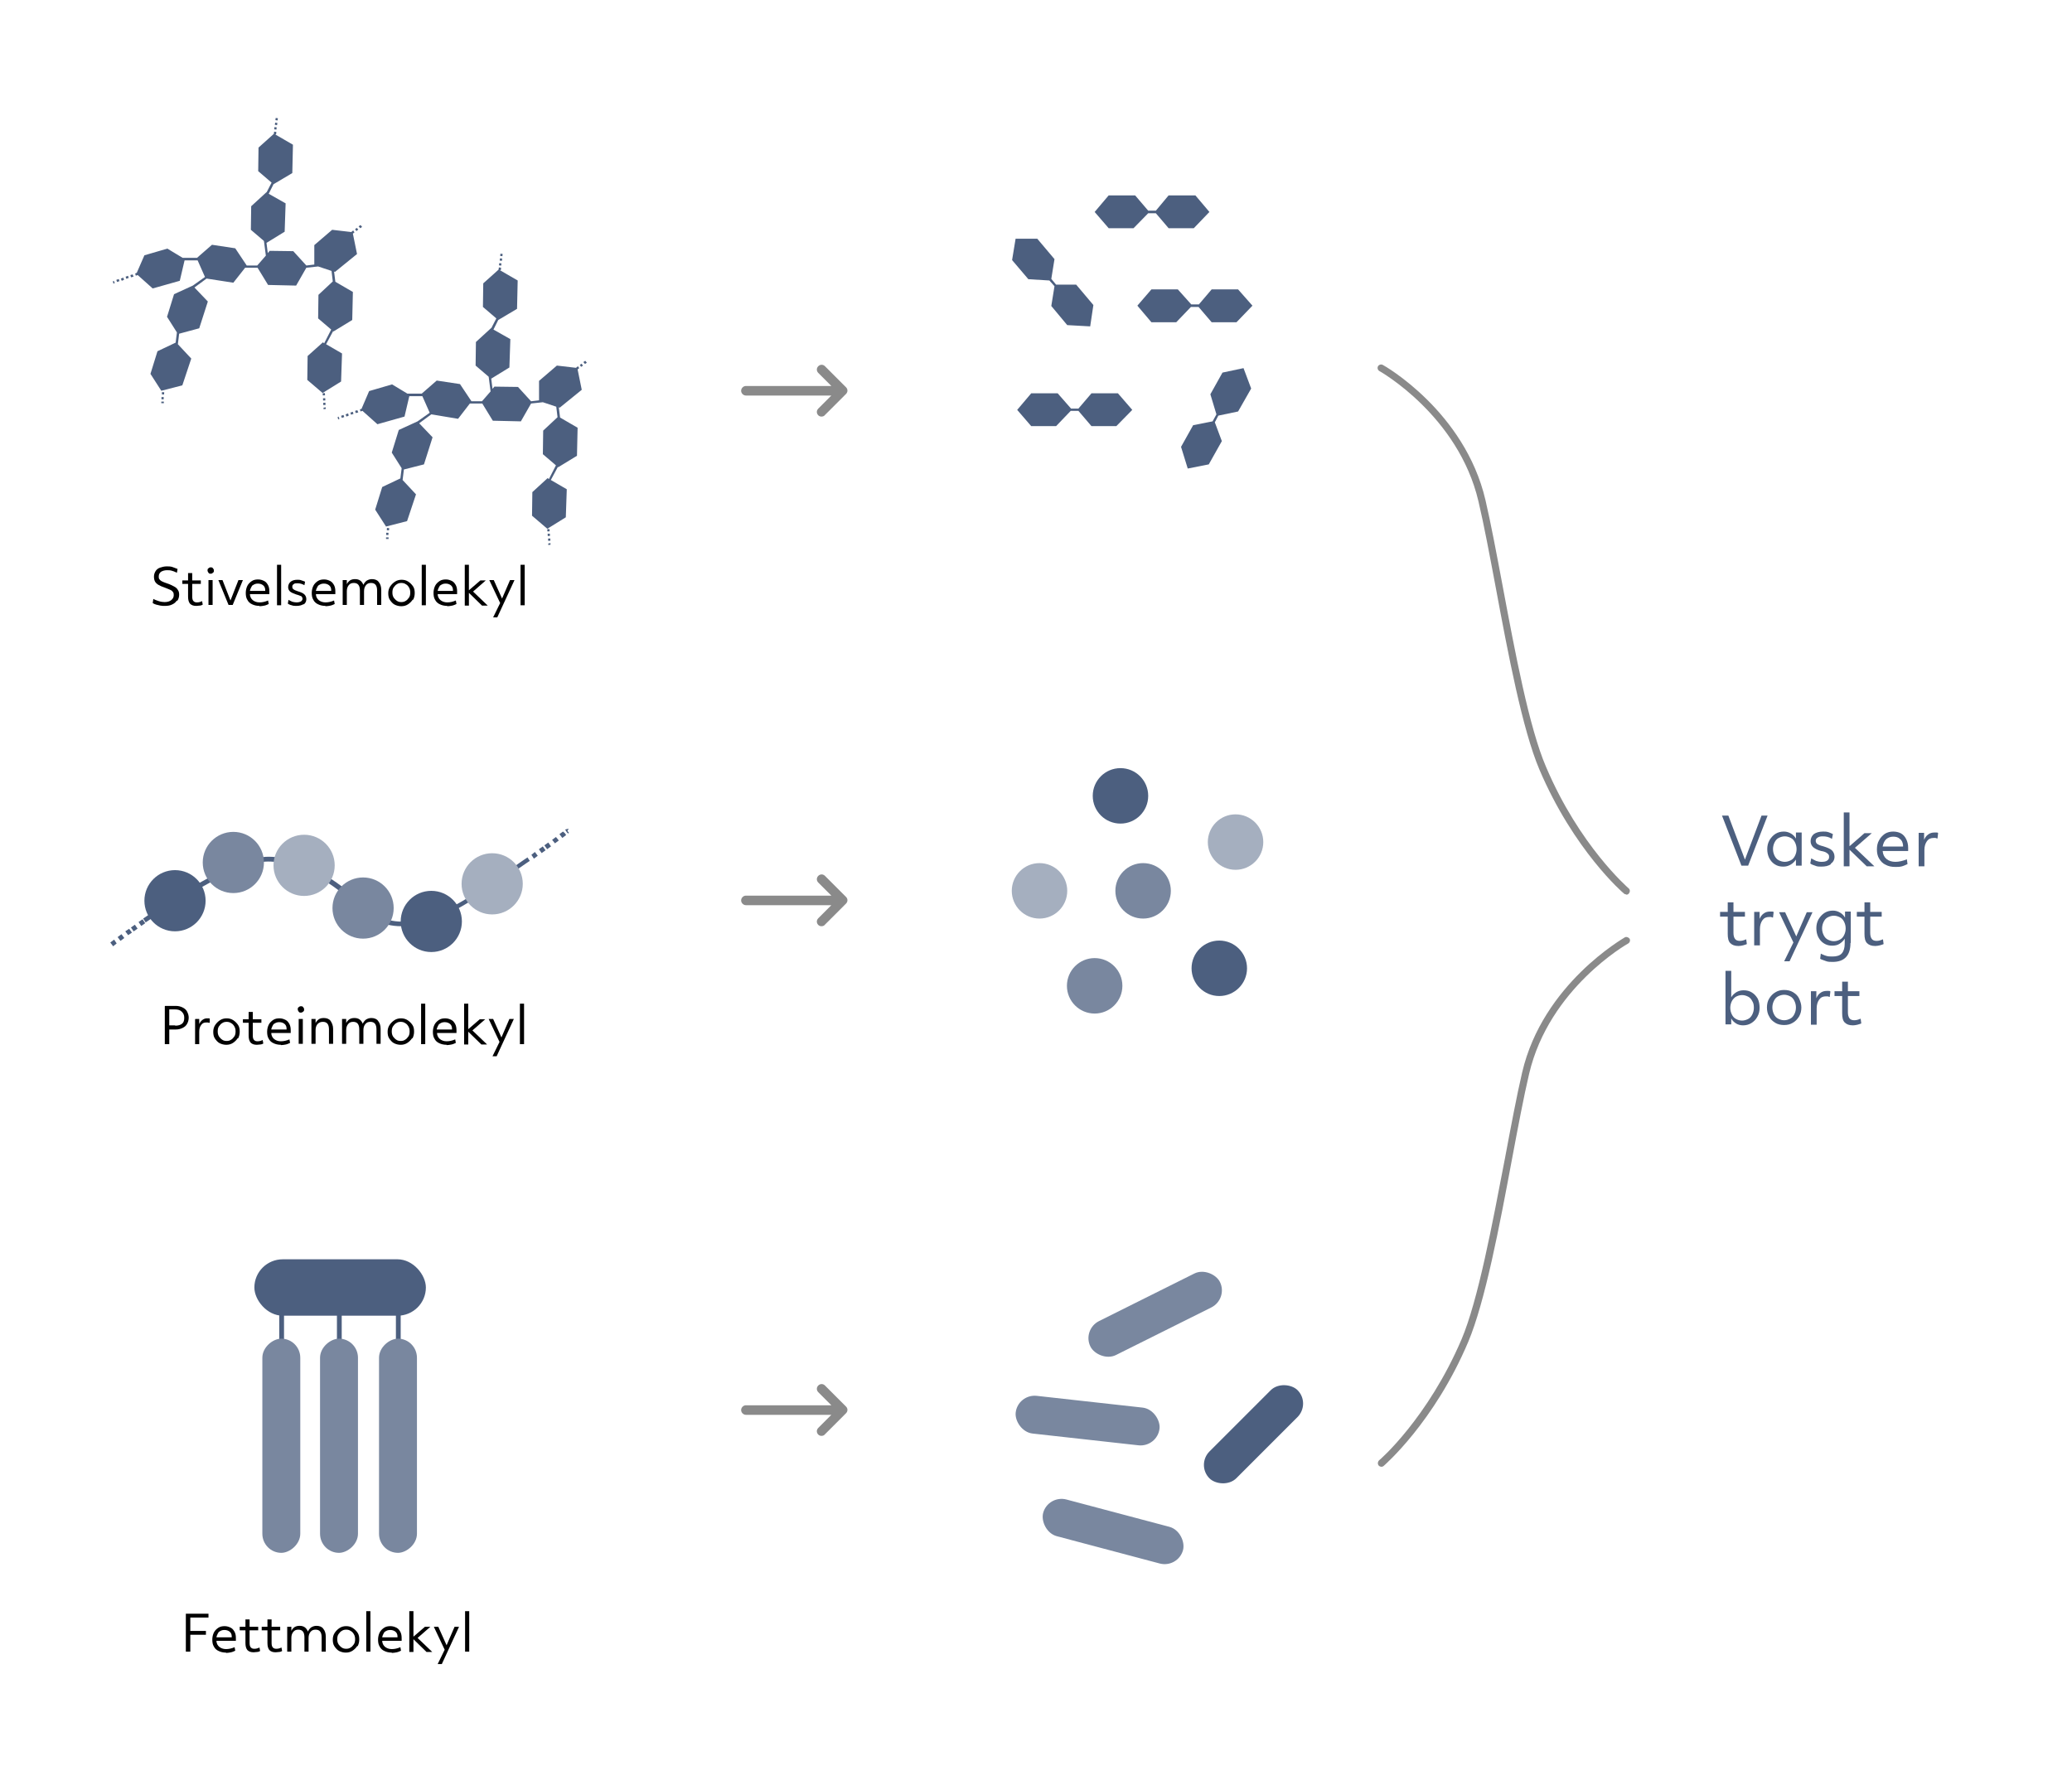 <?xml version="1.0" encoding="UTF-8"?><svg id="Capa_2" xmlns="http://www.w3.org/2000/svg" viewBox="0 0 65 56"><defs><style>.cls-1{fill:#4c5f7f;}.cls-1,.cls-2,.cls-3,.cls-4,.cls-5,.cls-6{stroke-width:0px;}.cls-2{fill:#000;}.cls-3{fill:#a5afbf;}.cls-4{fill:#8a8a8a;}.cls-5{fill:#fff;}.cls-6{fill:#79879f;}</style></defs><g id="Capa_1-2"><rect class="cls-5" width="65" height="56"/><polygon class="cls-1" points="11.2 7.97 11.07 7.33 11.12 7.29 11.08 7.23 11.02 7.28 11.02 7.28 10.42 7.21 9.86 7.69 9.86 8.3 9.61 8.33 9.2 7.88 8.46 7.87 8.4 7.94 8.36 7.62 8.93 7.27 8.96 6.38 8.43 6.08 8.58 5.78 8.58 5.78 9.17 5.43 9.19 4.54 8.62 4.21 8.66 4.22 8.67 4.14 8.6 4.13 8.59 4.2 8.11 4.63 8.1 5.37 8.52 5.73 8.36 6.04 8.36 6.03 7.88 6.47 7.87 7.21 8.28 7.56 8.34 8.02 8.07 8.33 7.74 8.33 7.74 8.33 7.38 7.79 6.65 7.68 6.18 8.09 5.73 8.09 5.25 7.8 4.53 8.01 4.29 8.56 4.24 8.58 4.26 8.65 4.32 8.63 4.79 9.05 5.64 8.81 5.79 8.17 6.2 8.17 6.43 8.69 6.05 8.96 6.05 8.96 5.46 9.23 5.24 9.94 5.55 10.43 5.51 10.75 4.94 11.02 4.72 11.73 5.06 12.26 5.72 12.09 6 11.25 5.58 10.8 5.62 10.47 6.25 10.3 6.52 9.46 6.1 9.02 6.48 8.74 7.32 8.87 7.69 8.4 8.08 8.4 8.41 8.94 9.29 8.96 9.61 8.4 9.98 8.36 10.4 8.5 10.44 8.83 9.99 9.25 9.98 9.99 10.39 10.34 10.17 10.77 10.13 10.74 9.65 11.17 9.64 11.92 10.12 12.33 10.7 11.97 10.73 11.09 10.23 10.8 10.45 10.39 10.46 10.4 11.05 10.04 11.07 9.16 10.52 8.84 10.48 8.52 10.51 8.53 11.2 7.97"/><rect class="cls-1" x="8.65" y="3.7" width=".07" height=".07" transform="translate(3.87 11.88) rotate(-82.7)"/><rect class="cls-1" x="8.61" y="3.99" width=".07" height=".07" transform="translate(3.55 12.09) rotate(-82.7)"/><rect class="cls-1" x="8.63" y="3.85" width=".07" height=".07" transform="translate(3.63 11.94) rotate(-82.15)"/><polygon class="cls-1" points="4.16 8.61 4.09 8.63 4.11 8.7 4.19 8.68 4.16 8.61"/><polygon class="cls-1" points="3.87 8.71 3.79 8.74 3.82 8.81 3.89 8.78 3.87 8.71"/><rect class="cls-1" x="3.66" y="8.77" width=".08" height=".07" transform="translate(-2.7 1.71) rotate(-19.27)"/><rect class="cls-1" x="3.95" y="8.67" width=".08" height=".07" transform="translate(-2.65 1.8) rotate(-19.27)"/><polygon class="cls-1" points="3.57 8.81 3.54 8.83 3.56 8.9 3.6 8.88 3.57 8.81"/><polygon class="cls-1" points="11.19 7.15 11.14 7.19 11.18 7.25 11.24 7.2 11.19 7.15"/><polygon class="cls-1" points="11.31 7.06 11.25 7.1 11.3 7.16 11.36 7.12 11.31 7.06"/><rect class="cls-1" x="5.08" y="12.31" width=".07" height=".07" transform="translate(-7.51 16.72) rotate(-86.63)"/><rect class="cls-1" x="5.07" y="12.45" width=".07" height=".07" transform="translate(-7.62 16.98) rotate(-87.19)"/><polygon class="cls-1" points="5.06 12.6 5.06 12.65 5.14 12.65 5.14 12.6 5.06 12.6"/><rect class="cls-1" x="10.14" y="12.64" width=".07" height=".07" transform="translate(-.84 .72) rotate(-3.91)"/><polygon class="cls-1" points="10.15 12.79 10.15 12.84 10.22 12.83 10.22 12.78 10.15 12.79"/><rect class="cls-1" x="10.13" y="12.49" width=".07" height=".07" transform="translate(-.71 .62) rotate(-3.35)"/><rect class="cls-1" x="10.12" y="12.34" width=".07" height=".07" transform="translate(-.82 .72) rotate(-3.93)"/><polygon class="cls-1" points="18.25 12.23 18.12 11.59 18.17 11.55 18.13 11.49 18.07 11.54 18.07 11.54 17.47 11.47 16.91 11.95 16.91 12.56 16.66 12.59 16.25 12.14 15.51 12.13 15.45 12.2 15.41 11.88 15.98 11.53 16.01 10.64 15.48 10.34 15.63 10.04 15.63 10.04 16.22 9.69 16.24 8.8 15.67 8.47 15.71 8.48 15.72 8.4 15.65 8.39 15.64 8.46 15.16 8.89 15.15 9.63 15.57 9.99 15.41 10.3 15.41 10.29 14.93 10.73 14.92 11.47 15.33 11.82 15.39 12.28 15.12 12.59 14.79 12.59 14.79 12.59 14.43 12.05 13.7 11.94 13.23 12.35 12.78 12.35 12.3 12.06 11.58 12.27 11.34 12.83 11.29 12.84 11.31 12.91 11.37 12.89 11.84 13.31 12.69 13.07 12.84 12.43 13.25 12.43 13.48 12.95 13.1 13.22 13.1 13.22 12.51 13.49 12.29 14.2 12.6 14.69 12.56 15.01 11.99 15.28 11.77 15.99 12.11 16.52 12.77 16.35 13.05 15.51 12.63 15.06 12.67 14.73 13.3 14.57 13.57 13.72 13.15 13.28 13.53 13 14.37 13.14 14.74 12.66 15.13 12.66 15.46 13.2 16.34 13.22 16.66 12.66 17.03 12.62 17.45 12.76 17.49 13.09 17.04 13.51 17.03 14.25 17.44 14.6 17.22 15.03 17.18 15 16.7 15.44 16.69 16.18 17.17 16.59 17.75 16.23 17.78 15.35 17.28 15.06 17.5 14.65 17.51 14.66 18.1 14.3 18.12 13.42 17.57 13.1 17.53 12.78 17.56 12.79 18.25 12.23"/><rect class="cls-1" x="15.7" y="7.96" width=".07" height=".07" transform="translate(5.8 22.59) rotate(-82.7)"/><rect class="cls-1" x="15.66" y="8.25" width=".07" height=".07" transform="translate(5.48 22.81) rotate(-82.7)"/><rect class="cls-1" x="15.68" y="8.11" width=".07" height=".07" transform="translate(5.5 22.6) rotate(-82.15)"/><polygon class="cls-1" points="11.21 12.87 11.14 12.89 11.16 12.96 11.24 12.94 11.21 12.87"/><polygon class="cls-1" points="10.92 12.97 10.84 13 10.87 13.07 10.94 13.04 10.92 12.97"/><rect class="cls-1" x="10.71" y="13.03" width=".08" height=".07" transform="translate(-3.71 4.28) rotate(-19.27)"/><rect class="cls-1" x="11" y="12.93" width=".08" height=".07" transform="translate(-3.66 4.37) rotate(-19.27)"/><polygon class="cls-1" points="10.62 13.07 10.59 13.09 10.61 13.16 10.65 13.14 10.62 13.07"/><polygon class="cls-1" points="18.24 11.41 18.19 11.45 18.23 11.51 18.29 11.47 18.24 11.41"/><polygon class="cls-1" points="18.36 11.32 18.3 11.36 18.35 11.42 18.41 11.38 18.36 11.32"/><rect class="cls-1" x="12.13" y="16.57" width=".07" height=".07" transform="translate(-5.12 27.77) rotate(-86.63)"/><rect class="cls-1" x="12.12" y="16.71" width=".07" height=".07" transform="translate(-5.17 28.07) rotate(-87.19)"/><polygon class="cls-1" points="12.11 16.86 12.11 16.91 12.19 16.91 12.19 16.86 12.11 16.86"/><rect class="cls-1" x="17.19" y="16.9" width=".07" height=".07" transform="translate(-1.11 1.21) rotate(-3.91)"/><polygon class="cls-1" points="17.2 17.05 17.2 17.1 17.27 17.09 17.27 17.04 17.2 17.05"/><rect class="cls-1" x="17.18" y="16.75" width=".07" height=".07" transform="translate(-.95 1.03) rotate(-3.35)"/><rect class="cls-1" x="17.17" y="16.6" width=".07" height=".07" transform="translate(-1.1 1.22) rotate(-3.93)"/><polygon class="cls-1" points="16.67 26.82 16.75 26.94 16.87 26.85 16.78 26.73 16.67 26.82"/><rect class="cls-1" x="16.93" y="26.59" width=".15" height=".15" transform="translate(-12.36 14.93) rotate(-35.7)"/><path class="cls-1" d="M16.55,26.9l-.12.08.04.06-.04-.06c-.38.27-.85.59-1.37.94-2.18,1.48-3.11,1.04-3.74.41-.67-.67-1.83-1.45-2.9-1.45-.92,0-2.64,1.05-3.93,1.94l.08.12c1.04-.71,2.92-1.91,3.84-1.91,1.02,0,2.14.76,2.79,1.4.34.34.76.63,1.39.63s1.42-.27,2.53-1.02c.53-.36.99-.68,1.38-.95h0l.12-.08-.08-.12Z"/><polygon class="cls-1" points="17.8 26.07 17.84 26 17.75 26.02 17.73 26.03 17.78 26.11 17.82 26.15 17.85 26.13 17.8 26.07"/><polygon class="cls-1" points="17.66 26.09 17.55 26.17 17.64 26.29 17.76 26.2 17.72 26.14 17.66 26.09"/><rect class="cls-1" x="17.11" y="26.46" width=".15" height=".15" transform="translate(-12.29 15.1) rotate(-35.86)"/><polygon class="cls-1" points="17.32 26.35 17.41 26.46 17.53 26.37 17.44 26.26 17.32 26.35"/><polygon class="cls-1" points="3.69 29.4 3.78 29.52 3.9 29.43 3.81 29.31 3.69 29.4"/><polygon class="cls-1" points="3.46 29.57 3.55 29.69 3.66 29.6 3.58 29.48 3.46 29.57"/><polygon class="cls-1" points="3.93 29.22 4.02 29.34 4.14 29.26 4.05 29.14 3.93 29.22"/><rect class="cls-1" x="4.38" y="28.87" width=".15" height=".15" transform="translate(-15.63 7.63) rotate(-34.54)"/><rect class="cls-1" x="4.14" y="29.04" width=".15" height=".15" transform="translate(-16.03 7.77) rotate(-35.24)"/><circle class="cls-1" cx="5.49" cy="28.26" r=".96"/><circle class="cls-6" cx="7.32" cy="27.06" r=".96"/><circle class="cls-3" cx="9.54" cy="27.15" r=".96"/><circle class="cls-6" cx="11.39" cy="28.49" r=".96"/><circle class="cls-1" cx="13.53" cy="28.91" r=".96"/><circle class="cls-3" cx="15.44" cy="27.73" r=".96"/><circle class="cls-6" cx="35.86" cy="27.95" r=".87"/><circle class="cls-1" cx="35.15" cy="24.97" r=".87"/><circle class="cls-1" cx="38.25" cy="30.38" r=".87"/><circle class="cls-3" cx="38.76" cy="26.42" r=".87"/><circle class="cls-6" cx="34.34" cy="30.93" r=".87"/><circle class="cls-3" cx="32.61" cy="27.95" r=".87"/><polygon class="cls-1" points="37.5 6.13 36.66 6.13 36.26 6.61 36.02 6.61 35.61 6.13 34.78 6.13 34.34 6.65 34.78 7.16 35.56 7.16 36.02 6.69 36.26 6.69 36.66 7.16 37.45 7.16 37.94 6.65 37.5 6.13"/><polygon class="cls-1" points="38.84 9.08 38.01 9.08 37.61 9.55 37.37 9.55 36.95 9.08 36.12 9.08 35.68 9.59 36.12 10.11 36.9 10.11 37.36 9.63 37.6 9.63 38.01 10.11 38.79 10.11 39.29 9.59 38.84 9.08"/><polygon class="cls-1" points="35.07 12.34 34.24 12.34 33.83 12.82 33.6 12.82 33.18 12.34 32.35 12.34 31.91 12.86 32.35 13.37 33.13 13.37 33.59 12.89 33.83 12.89 34.24 13.37 35.02 13.37 35.52 12.86 35.07 12.34"/><polygon class="cls-1" points="34.3 9.57 33.76 8.93 33.13 8.93 32.98 8.75 33.08 8.13 32.54 7.49 31.86 7.49 31.75 8.16 32.26 8.76 32.92 8.8 33.08 8.98 32.98 9.6 33.48 10.2 34.2 10.24 34.3 9.57"/><polygon class="cls-1" points="37.92 14.57 38.33 13.84 38.11 13.25 38.22 13.04 38.84 12.91 39.25 12.19 39.01 11.55 38.35 11.69 37.97 12.37 38.16 13 38.04 13.22 37.43 13.34 37.05 14.02 37.26 14.7 37.92 14.57"/><rect class="cls-1" x="7.98" y="39.51" width="5.38" height="1.77" rx=".89" ry=".89"/><rect class="cls-1" x="8.76" y="40.96" width=".15" height="1.94"/><rect class="cls-1" x="10.57" y="40.96" width=".15" height="1.94"/><rect class="cls-1" x="12.42" y="40.96" width=".15" height="1.94"/><rect class="cls-6" x="5.48" y="44.76" width="6.72" height="1.19" rx=".6" ry=".6" transform="translate(-36.53 54.2) rotate(-90)"/><rect class="cls-6" x="7.29" y="44.76" width="6.72" height="1.19" rx=".6" ry=".6" transform="translate(-34.72 56.01) rotate(-90)"/><rect class="cls-6" x="9.14" y="44.76" width="6.72" height="1.19" rx=".6" ry=".6" transform="translate(-32.87 57.86) rotate(-90)"/><rect class="cls-6" x="32.64" y="47.46" width="4.54" height="1.19" rx=".6" ry=".6" transform="translate(13.5 -7.35) rotate(14.86)"/><rect class="cls-6" x="31.85" y="43.98" width="4.54" height="1.19" rx=".6" ry=".6" transform="translate(5.13 -3.5) rotate(6.34)"/><rect class="cls-6" x="33.97" y="40.64" width="4.54" height="1.19" rx=".6" ry=".6" transform="translate(-14.6 20.52) rotate(-26.52)"/><rect class="cls-1" x="37.37" y="44.4" width="3.91" height="1.19" rx=".6" ry=".6" transform="translate(-20.3 40.99) rotate(-45)"/><path class="cls-2" d="M5.54,18.85c-.03.05-.08.09-.15.12-.06.03-.14.04-.22.04-.04,0-.09,0-.14-.01s-.09-.02-.13-.03c-.04-.01-.08-.03-.11-.05l.02-.13c.05.03.11.05.17.07.06.02.13.03.18.03.09,0,.16-.02.21-.06.05-.04.08-.09.08-.15,0-.04,0-.07-.02-.1-.02-.03-.04-.05-.08-.07-.04-.02-.1-.04-.17-.07-.09-.03-.16-.06-.21-.09-.05-.03-.09-.07-.11-.11-.02-.04-.03-.09-.03-.15,0-.07.02-.12.05-.17.03-.05.08-.09.14-.11s.13-.04.21-.04c.06,0,.12,0,.18.02s.11.04.16.06l-.02.12s-.1-.05-.15-.06c-.05-.02-.11-.02-.16-.02-.08,0-.14.02-.19.05-.04.03-.07.08-.07.14,0,.04,0,.07.02.09.01.02.04.05.08.07.04.02.09.04.15.06.1.03.17.07.23.1.06.03.1.07.12.11.03.04.04.09.04.15,0,.07-.02.13-.05.18Z"/><path class="cls-2" d="M5.9,18.32h-.18v-.11h.18v-.23h.13v.23h.27v.11h-.27v.39c0,.07.01.12.04.15s.06.04.11.04.1-.01.16-.04l.02.11s-.05.03-.09.03-.07.01-.11.01c-.09,0-.15-.02-.2-.07-.04-.05-.06-.12-.06-.22v-.4Z"/><path class="cls-2" d="M6.54,17.97s-.03-.04-.03-.07,0-.05.03-.07c.02-.02.04-.03.07-.03s.05,0,.07.03c.02.02.03.04.03.07s0,.05-.03.07c-.02.02-.04.03-.07.03s-.05,0-.07-.03ZM6.54,18.2h.13v.78h-.13v-.78Z"/><path class="cls-2" d="M6.84,18.2h.14l.25.64.25-.64h.14l-.32.78h-.13l-.32-.78Z"/><path class="cls-2" d="M8.14,19.01c-.09,0-.17-.02-.23-.05-.07-.03-.12-.08-.15-.14-.04-.06-.05-.14-.05-.22s.02-.16.05-.22c.03-.06.08-.11.14-.15s.13-.05.2-.05c.07,0,.13.02.19.05s.09.08.12.13c.03.06.04.12.04.2,0,.01,0,.03,0,.04,0,.01,0,.02,0,.04h-.61c0,.08.04.15.09.19.05.04.12.07.21.07s.18-.02.27-.06l.02.11s-.08.04-.13.05-.11.02-.16.02ZM7.92,18.36s-.07.1-.08.18h.48s0-.02,0-.03c0-.07-.03-.12-.07-.15s-.09-.05-.16-.05c-.07,0-.12.02-.17.06Z"/><path class="cls-2" d="M8.69,17.72h.13v1.27h-.13v-1.27Z"/><path class="cls-2" d="M9.53,18.95c-.06.04-.14.06-.23.06-.05,0-.1,0-.15-.02-.05-.01-.09-.03-.12-.05l.02-.12s.07.04.12.06c.04.01.09.02.13.02.06,0,.1-.01.14-.03.03-.02.05-.05.05-.08,0-.02,0-.04-.02-.06,0-.02-.03-.03-.06-.04-.03-.01-.07-.03-.12-.04-.09-.03-.15-.06-.19-.09-.04-.04-.06-.08-.06-.14,0-.07.03-.13.08-.17.05-.04.12-.06.21-.06.04,0,.09,0,.13.02.04.01.08.03.11.04l-.02.11c-.07-.04-.14-.06-.22-.06-.05,0-.09,0-.12.03-.03.02-.04.04-.04.08s.01.06.04.08c.02.02.07.04.13.06.1.03.17.06.21.1s.06.09.06.15c0,.07-.03.13-.09.17Z"/><path class="cls-2" d="M10.21,19.01c-.09,0-.17-.02-.23-.05-.07-.03-.12-.08-.15-.14-.04-.06-.05-.14-.05-.22s.02-.16.05-.22c.03-.06.08-.11.14-.15s.13-.05.2-.05c.07,0,.13.02.19.05s.09.08.12.13c.03.06.04.12.04.2,0,.01,0,.03,0,.04,0,.01,0,.02,0,.04h-.61c0,.08.04.15.09.19.05.04.12.07.21.07s.18-.02.27-.06l.02.11s-.08.04-.13.05-.11.02-.16.02ZM9.99,18.36s-.07.1-.08.18h.48s0-.02,0-.03c0-.07-.03-.12-.07-.15s-.09-.05-.16-.05c-.07,0-.12.02-.17.06Z"/><path class="cls-2" d="M10.76,18.2h.12v.13c.02-.05.06-.09.1-.12.05-.03.1-.04.16-.04.13,0,.21.06.26.18.02-.05.06-.1.1-.13.05-.03.1-.05.17-.05.09,0,.17.03.21.09.05.06.08.14.08.25v.47h-.13v-.45c0-.16-.06-.24-.19-.24-.07,0-.12.02-.16.07-.04.05-.06.11-.06.19v.43h-.13v-.45c0-.16-.06-.24-.19-.24-.07,0-.12.02-.16.07s-.06.11-.06.19v.43h-.13v-.78Z"/><path class="cls-2" d="M12.95,18.81c-.04.06-.09.11-.15.15s-.13.06-.21.06-.15-.02-.21-.05-.11-.09-.15-.15c-.04-.06-.05-.13-.05-.21s.02-.15.06-.21c.04-.06.09-.11.15-.15.06-.04.13-.06.21-.06s.15.02.21.06.11.09.15.15c.04.06.05.13.05.21s-.02.15-.05.21ZM12.35,18.75s.06.08.1.1c.04.03.09.04.14.04s.1-.01.14-.04c.04-.02.07-.06.1-.1s.04-.1.04-.16-.01-.11-.04-.16-.06-.08-.1-.1c-.04-.03-.09-.04-.14-.04s-.1.01-.14.04c-.04.02-.07.06-.1.1s-.04.1-.04.16.01.11.04.16Z"/><path class="cls-2" d="M13.23,17.72h.13v1.27h-.13v-1.27Z"/><path class="cls-2" d="M14.03,19.01c-.09,0-.17-.02-.23-.05-.07-.03-.12-.08-.15-.14-.04-.06-.05-.14-.05-.22s.02-.16.05-.22c.03-.06.08-.11.14-.15s.13-.05.2-.05c.07,0,.13.02.19.05s.09.08.12.13c.03.06.04.12.04.2,0,.01,0,.03,0,.04,0,.01,0,.02,0,.04h-.61c0,.08.04.15.09.19.05.04.12.07.21.07s.18-.02.27-.06l.02.11s-.08.04-.13.05-.11.02-.16.02ZM13.81,18.36s-.07.1-.08.18h.48s0-.02,0-.03c0-.07-.03-.12-.07-.15s-.09-.05-.16-.05c-.07,0-.12.02-.17.06Z"/><path class="cls-2" d="M14.58,17.72h.13v.8l.36-.31h.17l-.4.35.46.44h-.18l-.41-.4v.4h-.13v-1.27Z"/><path class="cls-2" d="M15.61,19.37h-.14l.22-.45-.34-.72h.14l.26.58.25-.58h.14l-.54,1.17Z"/><path class="cls-2" d="M16.33,17.72h.13v1.27h-.13v-1.27Z"/><path class="cls-2" d="M5.18,31.56h.34c.08,0,.15.02.21.05s.11.07.14.13.05.12.05.19-.02.14-.05.19c-.03.06-.08.1-.14.13s-.13.05-.21.05h-.21v.46h-.14v-1.19ZM5.5,32.18c.09,0,.16-.02.21-.06s.07-.1.07-.19-.03-.14-.08-.19-.12-.07-.21-.07h-.18v.5h.18Z"/><path class="cls-2" d="M6.13,31.97h.12v.16c.02-.05.06-.1.1-.13.04-.03.09-.05.14-.05.02,0,.03,0,.05,0,.02,0,.03,0,.04.01v.13s-.04,0-.06-.01c-.02,0-.03,0-.05,0-.07,0-.12.02-.16.08-.04.05-.06.12-.06.21v.39h-.13v-.78Z"/><path class="cls-2" d="M7.46,32.57c-.04.06-.09.11-.15.15s-.13.06-.21.06-.15-.02-.21-.05-.11-.09-.15-.15c-.04-.06-.05-.13-.05-.21s.02-.15.06-.21c.04-.06.09-.11.15-.15.06-.04.13-.06.21-.06s.15.02.21.06.11.09.15.15c.04.06.05.13.05.21s-.02.15-.05.21ZM6.87,32.52s.06.08.1.1c.04.03.09.04.14.04s.1-.01.14-.04c.04-.02.07-.06.1-.1s.04-.1.04-.16-.01-.11-.04-.16-.06-.08-.1-.1c-.04-.03-.09-.04-.14-.04s-.1.01-.14.04c-.04.02-.07.06-.1.1s-.04.1-.04.16.01.11.04.16Z"/><path class="cls-2" d="M7.8,32.09h-.18v-.11h.18v-.23h.13v.23h.27v.11h-.27v.39c0,.07.01.12.04.15s.06.04.11.04.1-.01.16-.04l.02.11s-.05.03-.09.03-.07.01-.11.01c-.09,0-.15-.02-.2-.07-.04-.05-.06-.12-.06-.22v-.4Z"/><path class="cls-2" d="M8.81,32.78c-.09,0-.17-.02-.23-.05-.07-.03-.12-.08-.15-.14-.04-.06-.05-.14-.05-.22s.02-.16.05-.22c.03-.06.08-.11.14-.15s.13-.05.2-.05c.07,0,.13.02.19.05s.09.08.12.13c.03.06.04.12.04.2,0,.01,0,.03,0,.04,0,.01,0,.02,0,.04h-.61c0,.08.04.15.09.19.05.04.12.07.21.07s.18-.02.27-.06l.02.11s-.08.04-.13.05-.11.02-.16.02ZM8.59,32.12s-.07.1-.08.18h.48s0-.02,0-.03c0-.07-.03-.12-.07-.15s-.09-.05-.16-.05c-.07,0-.12.02-.17.06Z"/><path class="cls-2" d="M9.37,31.74s-.03-.04-.03-.07,0-.05.03-.07c.02-.02.04-.03.07-.03s.05,0,.07.03c.02.02.03.04.03.07s0,.05-.03.07c-.02.02-.04.03-.07.03s-.05,0-.07-.03ZM9.37,31.97h.13v.78h-.13v-.78Z"/><path class="cls-2" d="M9.78,31.97h.12v.13c.02-.05.06-.09.1-.12s.1-.04.16-.04c.09,0,.17.03.21.09s.08.14.08.25v.47h-.13v-.45c0-.16-.06-.24-.19-.24-.07,0-.12.02-.17.07-.04.05-.06.11-.06.19v.43h-.13v-.78Z"/><path class="cls-2" d="M10.74,31.97h.12v.13c.02-.05.06-.09.1-.12.05-.03.1-.04.16-.04.13,0,.21.06.26.18.02-.05.06-.1.1-.13.05-.03.1-.05.17-.05.09,0,.17.03.21.09.05.06.08.14.08.25v.47h-.13v-.45c0-.16-.06-.24-.19-.24-.07,0-.12.02-.16.07-.04.05-.06.11-.06.19v.43h-.13v-.45c0-.16-.06-.24-.19-.24-.07,0-.12.02-.16.07s-.06.11-.06.19v.43h-.13v-.78Z"/><path class="cls-2" d="M12.93,32.57c-.04.06-.09.11-.15.15s-.13.06-.21.06-.15-.02-.21-.05-.11-.09-.15-.15c-.04-.06-.05-.13-.05-.21s.02-.15.06-.21c.04-.06.09-.11.15-.15.06-.04.13-.06.21-.06s.15.02.21.06.11.09.15.15c.04.06.05.13.05.21s-.02.15-.05.21ZM12.33,32.52s.06.08.1.1c.04.03.09.04.14.04s.1-.01.14-.04c.04-.02.07-.06.1-.1s.04-.1.04-.16-.01-.11-.04-.16-.06-.08-.1-.1c-.04-.03-.09-.04-.14-.04s-.1.01-.14.04c-.04.02-.07.06-.1.1s-.04.1-.04.16.01.11.04.16Z"/><path class="cls-2" d="M13.21,31.49h.13v1.27h-.13v-1.27Z"/><path class="cls-2" d="M14.01,32.78c-.09,0-.17-.02-.23-.05-.07-.03-.12-.08-.15-.14-.04-.06-.05-.14-.05-.22s.02-.16.05-.22c.03-.06.08-.11.14-.15s.13-.05.2-.05c.07,0,.13.02.19.05s.09.08.12.13c.03.06.04.12.04.2,0,.01,0,.03,0,.04,0,.01,0,.02,0,.04h-.61c0,.08.04.15.09.19.05.04.12.07.21.07s.18-.02.27-.06l.02.11s-.08.04-.13.05-.11.02-.16.02ZM13.78,32.12s-.07.1-.08.18h.48s0-.02,0-.03c0-.07-.03-.12-.07-.15s-.09-.05-.16-.05c-.07,0-.12.02-.17.06Z"/><path class="cls-2" d="M14.56,31.49h.13v.8l.36-.31h.17l-.4.35.46.44h-.18l-.41-.4v.4h-.13v-1.27Z"/><path class="cls-2" d="M15.59,33.14h-.14l.22-.45-.34-.72h.14l.26.58.25-.58h.14l-.54,1.17Z"/><path class="cls-2" d="M16.31,31.49h.13v1.27h-.13v-1.27Z"/><path class="cls-2" d="M5.83,50.63h.71v.12h-.57v.42h.49v.12h-.49v.53h-.14v-1.19Z"/><path class="cls-2" d="M7.09,51.85c-.09,0-.17-.02-.23-.05-.07-.03-.12-.08-.15-.14-.04-.06-.05-.14-.05-.22s.02-.16.05-.22c.03-.06.08-.11.14-.15s.13-.05.2-.05c.07,0,.13.02.19.05s.09.08.12.13c.03.06.04.12.04.2,0,.01,0,.03,0,.04,0,.01,0,.02,0,.04h-.61c0,.08.04.15.09.19.05.04.12.07.21.07s.18-.02.27-.06l.02.11s-.08.04-.13.05-.11.02-.16.02ZM6.87,51.19s-.07.1-.08.18h.48s0-.02,0-.03c0-.07-.03-.12-.07-.15s-.09-.05-.16-.05c-.07,0-.12.02-.17.06Z"/><path class="cls-2" d="M7.7,51.15h-.18v-.11h.18v-.23h.13v.23h.27v.11h-.27v.39c0,.07.01.12.04.15s.06.04.11.04.1-.01.16-.04l.02.11s-.05.03-.09.03-.07.01-.11.01c-.09,0-.15-.02-.2-.07-.04-.05-.06-.12-.06-.22v-.4Z"/><path class="cls-2" d="M8.39,51.15h-.18v-.11h.18v-.23h.13v.23h.27v.11h-.27v.39c0,.07.01.12.04.15s.06.04.11.04.1-.01.16-.04l.02.11s-.05.03-.09.03-.07.01-.11.01c-.09,0-.15-.02-.2-.07-.04-.05-.06-.12-.06-.22v-.4Z"/><path class="cls-2" d="M9.02,51.04h.12v.13c.02-.05.06-.09.1-.12.05-.03.1-.04.16-.04.13,0,.21.06.26.18.02-.05.06-.1.1-.13.05-.03.1-.05.17-.05.09,0,.17.03.21.09.05.06.08.14.08.25v.47h-.13v-.45c0-.16-.06-.24-.19-.24-.07,0-.12.02-.16.07-.04.05-.06.11-.06.19v.43h-.13v-.45c0-.16-.06-.24-.19-.24-.07,0-.12.02-.16.07s-.06.11-.06.19v.43h-.13v-.78Z"/><path class="cls-2" d="M11.21,51.64c-.04.06-.09.11-.15.15s-.13.06-.21.06-.15-.02-.21-.05-.11-.09-.15-.15c-.04-.06-.05-.13-.05-.21s.02-.15.06-.21c.04-.06.09-.11.15-.15.06-.04.13-.06.21-.06s.15.02.21.06.11.09.15.15c.04.06.05.13.05.21s-.02.15-.05.21ZM10.62,51.59s.06.08.1.1c.04.03.09.04.14.04s.1-.01.14-.04c.04-.02.07-.06.1-.1s.04-.1.04-.16-.01-.11-.04-.16-.06-.08-.1-.1c-.04-.03-.09-.04-.14-.04s-.1.01-.14.04c-.04.02-.07.06-.1.1s-.04.1-.04.16.01.11.04.16Z"/><path class="cls-2" d="M11.49,50.55h.13v1.27h-.13v-1.27Z"/><path class="cls-2" d="M12.29,51.85c-.09,0-.17-.02-.23-.05-.07-.03-.12-.08-.15-.14-.04-.06-.05-.14-.05-.22s.02-.16.05-.22c.03-.06.08-.11.14-.15s.13-.05.2-.05c.07,0,.13.02.19.05s.09.08.12.13c.03.06.04.12.04.2,0,.01,0,.03,0,.04,0,.01,0,.02,0,.04h-.61c0,.08.04.15.09.19.05.04.12.07.21.07s.18-.02.27-.06l.02.11s-.08.04-.13.05-.11.02-.16.02ZM12.07,51.19s-.07.1-.08.18h.48s0-.02,0-.03c0-.07-.03-.12-.07-.15s-.09-.05-.16-.05c-.07,0-.12.02-.17.06Z"/><path class="cls-2" d="M12.84,50.55h.13v.8l.36-.31h.17l-.4.35.46.44h-.18l-.41-.4v.4h-.13v-1.27Z"/><path class="cls-2" d="M13.87,52.21h-.14l.22-.45-.34-.72h.14l.26.58.25-.58h.14l-.54,1.17Z"/><path class="cls-2" d="M14.59,50.55h.13v1.27h-.13v-1.27Z"/><path class="cls-1" d="M54.01,25.59h.21l.52,1.38.52-1.38h.19l-.61,1.57h-.21l-.61-1.57Z"/><path class="cls-1" d="M56.51,27.16h-.17v-.19c-.05.07-.1.12-.17.16s-.14.06-.23.06c-.1,0-.18-.02-.26-.07s-.13-.11-.18-.2c-.04-.08-.06-.18-.06-.28s.02-.19.07-.28c.05-.08.11-.15.19-.2.08-.05.17-.07.26-.07.08,0,.15.02.22.06.07.04.12.09.16.16v-.19h.18v1.04ZM55.67,26.85c.03.06.07.11.13.14s.12.05.19.05.13-.02.19-.05.1-.08.13-.14c.03-.06.05-.13.05-.21s-.02-.15-.05-.21c-.03-.06-.07-.11-.13-.14s-.12-.05-.19-.05-.13.02-.19.05-.1.08-.13.14-.05.13-.05.21.02.15.05.21Z"/><path class="cls-1" d="M57.44,27.11c-.08.06-.18.08-.31.08-.06,0-.13,0-.19-.03-.06-.02-.12-.04-.15-.07l.03-.16s.1.06.15.08c.06.02.11.03.17.03.08,0,.14-.01.18-.04s.06-.06.06-.11c0-.03,0-.06-.02-.08-.01-.02-.04-.04-.07-.06s-.09-.04-.16-.05c-.12-.03-.2-.08-.25-.12-.05-.05-.08-.11-.08-.19,0-.09.04-.17.1-.22.07-.05.17-.08.29-.08.06,0,.11,0,.17.02.06.02.1.04.14.06l-.03.15c-.09-.06-.18-.08-.29-.08-.07,0-.12.01-.16.04-.04.02-.06.06-.06.1s.02.08.05.1c.03.02.09.05.18.07.13.04.23.08.28.13.05.05.08.12.08.2,0,.09-.04.17-.12.22Z"/><path class="cls-1" d="M57.84,25.49h.18v1.06l.47-.41h.23l-.53.46.61.58h-.24l-.54-.52v.52h-.18v-1.68Z"/><path class="cls-1" d="M59.46,27.2c-.12,0-.22-.02-.31-.07-.09-.04-.15-.11-.2-.19-.05-.08-.07-.18-.07-.29s.02-.21.07-.29c.04-.08.11-.15.18-.2.08-.05.17-.07.26-.07s.18.02.25.06c.07.04.12.1.16.18.04.08.06.17.06.27,0,.02,0,.03,0,.05,0,.02,0,.03,0,.05h-.8c.01.11.05.19.12.25.07.06.17.09.28.09s.24-.03.36-.08l.02.15s-.1.05-.17.07-.14.02-.21.02ZM59.17,26.33c-.06.06-.09.13-.11.23h.64s0-.03,0-.04c-.01-.09-.04-.16-.1-.2-.05-.05-.12-.07-.21-.07-.09,0-.16.03-.22.08Z"/><path class="cls-1" d="M60.19,26.13h.17v.22c.03-.07.07-.13.13-.17.05-.04.12-.06.19-.06.02,0,.04,0,.07,0,.02,0,.04,0,.05.02l-.02.17s-.04-.01-.06-.02c-.02,0-.04,0-.06,0-.09,0-.16.03-.21.1-.05.07-.08.16-.08.28v.51h-.18v-1.04Z"/><path class="cls-1" d="M54.2,28.76h-.24v-.15h.24v-.3h.18v.3h.36v.15h-.36v.51c0,.09.02.15.05.19.03.04.08.06.15.06.07,0,.13-.02.2-.05l.02.15s-.07.03-.12.04-.09.02-.14.02c-.12,0-.2-.03-.26-.09-.06-.06-.08-.16-.08-.29v-.53Z"/><path class="cls-1" d="M55.03,28.61h.17v.22c.03-.07.07-.13.13-.17.05-.04.12-.06.19-.06.02,0,.04,0,.07,0,.02,0,.04,0,.05.02l-.02.17s-.04-.01-.06-.02c-.02,0-.04,0-.06,0-.09,0-.16.03-.21.1-.05.07-.08.16-.08.28v.51h-.18v-1.04Z"/><path class="cls-1" d="M56.15,30.16h-.18l.29-.59-.45-.95h.19l.35.76.33-.76h.18l-.72,1.54Z"/><path class="cls-1" d="M58.05,29.59c0,.39-.19.59-.56.59-.08,0-.15,0-.22-.03s-.13-.04-.17-.07l.02-.16s.1.05.17.07c.06.02.13.02.2.02.13,0,.23-.03.29-.1.06-.07.09-.17.09-.31v-.15c-.04.07-.1.12-.16.16s-.14.06-.23.06c-.1,0-.18-.02-.26-.07s-.13-.11-.18-.2c-.04-.08-.06-.18-.06-.28s.02-.19.07-.28c.05-.08.11-.15.19-.2.08-.05.17-.07.26-.07.08,0,.15.02.22.06.07.04.12.09.16.16v-.19h.18v.98ZM57.16,29.13c0,.08.02.15.05.21.03.06.07.11.13.14s.12.05.19.05.13-.02.19-.05.1-.08.13-.14c.03-.06.05-.13.05-.21s-.02-.15-.05-.21c-.03-.06-.07-.11-.13-.14s-.12-.05-.19-.05-.13.02-.19.05-.1.08-.13.14-.05.13-.05.21Z"/><path class="cls-1" d="M58.49,28.76h-.24v-.15h.24v-.3h.18v.3h.36v.15h-.36v.51c0,.09.02.15.05.19.03.04.08.06.15.06.07,0,.13-.02.2-.05l.02.15s-.07.03-.12.04-.09.02-.14.02c-.12,0-.2-.03-.26-.09-.06-.06-.08-.16-.08-.29v-.53Z"/><path class="cls-1" d="M54.13,30.46h.18v.83c.04-.07.1-.12.16-.16.07-.04.14-.06.23-.06.1,0,.18.02.26.07s.13.11.18.19c.04.08.06.18.06.29,0,.1-.02.19-.07.28s-.11.15-.19.2c-.08.05-.17.07-.26.07-.08,0-.16-.02-.22-.06s-.12-.09-.15-.16v.19h-.18v-1.68ZM54.97,31.41c-.03-.06-.07-.11-.13-.14s-.12-.05-.19-.05-.13.02-.19.05c-.05.03-.1.08-.13.14s-.05.13-.05.21.02.15.05.21c.03.06.07.11.13.14.05.03.12.05.19.05s.13-.02.19-.05.1-.08.13-.14c.03-.06.05-.13.05-.21s-.01-.15-.05-.21Z"/><path class="cls-1" d="M56.44,31.89c-.05.08-.11.15-.2.2-.08.05-.17.07-.27.07s-.2-.02-.28-.07-.15-.11-.19-.2c-.05-.08-.07-.18-.07-.28s.02-.2.07-.28c.05-.08.11-.15.2-.2.08-.05.17-.07.27-.07s.2.02.28.07.15.11.19.2.07.18.07.28-.02.19-.07.28ZM55.65,31.82c.03.06.07.11.13.14s.12.05.19.05.13-.02.19-.05.1-.08.13-.14c.03-.06.05-.13.05-.21s-.02-.15-.05-.21c-.03-.06-.07-.11-.13-.14s-.12-.05-.19-.05-.13.02-.19.05-.1.08-.13.14-.05.13-.05.21.02.15.05.21Z"/><path class="cls-1" d="M56.81,31.1h.17v.22c.03-.07.07-.13.13-.17.05-.04.12-.06.19-.06.02,0,.04,0,.07,0,.02,0,.04,0,.05.02l-.02.17s-.04-.01-.06-.02c-.02,0-.04,0-.06,0-.09,0-.16.03-.21.1-.05.07-.08.16-.08.28v.51h-.18v-1.04Z"/><path class="cls-1" d="M57.79,31.25h-.24v-.15h.24v-.3h.18v.3h.36v.15h-.36v.51c0,.09.02.15.05.19.03.04.08.06.15.06.07,0,.13-.02.2-.05l.02.15s-.07.03-.12.04-.09.02-.14.02c-.12,0-.2-.03-.26-.09-.06-.06-.08-.16-.08-.29v-.53Z"/><path class="cls-4" d="M26.55,12.16l-.67-.67c-.06-.06-.15-.06-.21,0s-.06.15,0,.21l.41.41h-2.68c-.08,0-.15.07-.15.15s.07.15.15.15h2.68l-.41.41c-.06.06-.06.15,0,.21.03.03.07.04.1.04s.08-.01.1-.04l.67-.67c.06-.06.06-.15,0-.21Z"/><path class="cls-4" d="M26.55,28.15l-.67-.67c-.06-.06-.15-.06-.21,0s-.06.15,0,.21l.41.41h-2.68c-.08,0-.15.07-.15.15s.07.15.15.15h2.68l-.41.41c-.06.06-.06.15,0,.21.03.03.07.04.1.04s.08-.01.1-.04l.67-.67c.06-.06.06-.15,0-.21Z"/><path class="cls-4" d="M26.55,44.14l-.67-.67c-.06-.06-.15-.06-.21,0s-.06.15,0,.21l.41.41h-2.68c-.08,0-.15.07-.15.15s.07.15.15.15h2.68l-.41.41c-.06.06-.06.15,0,.21.03.03.07.04.1.04s.08-.01.1-.04l.67-.67c.06-.06.06-.15,0-.21Z"/><path class="cls-4" d="M51.01,28.06s-.05,0-.07-.03c-.02-.01-1.57-1.35-2.65-3.89-.53-1.25-.98-3.62-1.37-5.72-.19-1.01-.37-1.97-.54-2.69-.63-2.69-3.09-4.08-3.11-4.09-.05-.03-.07-.1-.04-.15s.1-.07.15-.04c.03.01,2.57,1.45,3.22,4.24.17.73.35,1.69.54,2.7.39,2.08.83,4.44,1.36,5.67,1.05,2.48,2.57,3.79,2.59,3.81.05.04.05.11.01.16-.02.03-.05.04-.08.04Z"/><path class="cls-4" d="M43.33,46.02s-.06-.01-.08-.04c-.04-.05-.03-.12.01-.16.02-.01,1.53-1.32,2.59-3.8.52-1.23.96-3.59,1.36-5.67.19-1.01.37-1.97.54-2.7.65-2.79,3.2-4.22,3.22-4.24.05-.03.12,0,.15.04.03.05.01.12-.04.15-.02.01-2.48,1.4-3.11,4.09-.17.72-.35,1.68-.54,2.69-.39,2.09-.84,4.46-1.37,5.72-1.07,2.53-2.63,3.87-2.65,3.89-.02.02-.05.03-.07.03Z"/></g></svg>
